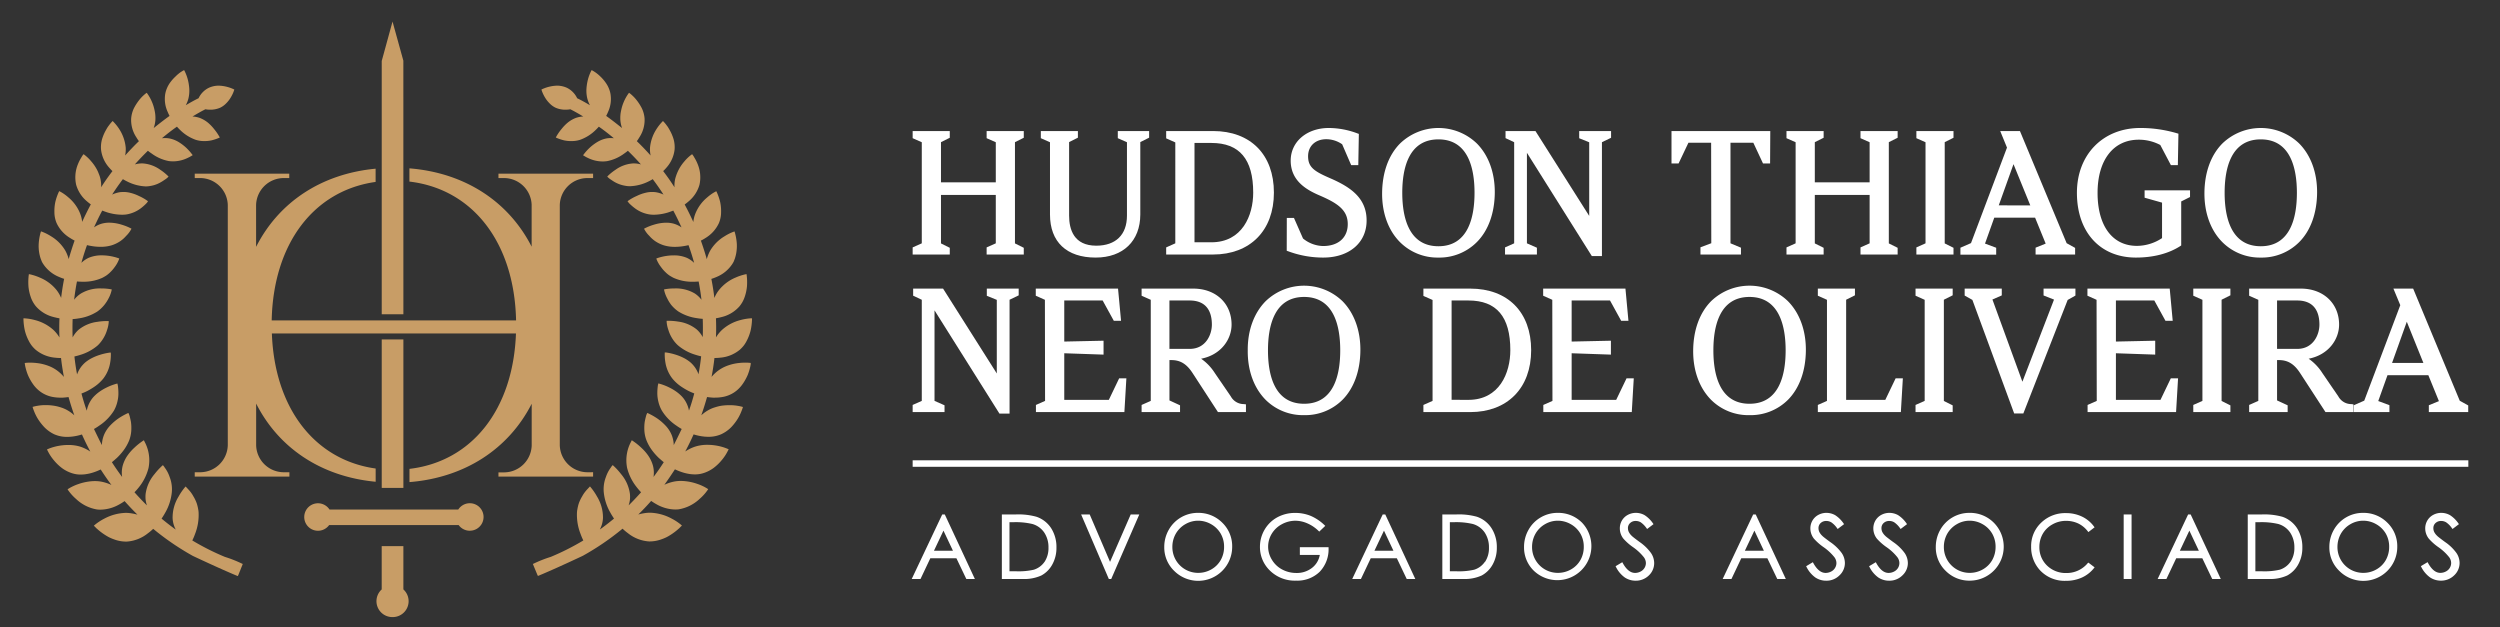 <svg id="Camada_1" data-name="Camada 1" xmlns="http://www.w3.org/2000/svg" viewBox="0 0 944.2 236.96"><rect x="0" y="0" width="944.2" height="236.96" fill="#333333" stroke="none"/><defs><style>.cls-1{fill:#fff;}.cls-2{fill:#c89d66;}</style></defs><path class="cls-1" d="M355.86,194.3l-11.52,24.37h3.32l3.7-7.82h9.86l3.74,7.82h3.23L356.83,194.3ZM352.74,208l3.59-7.59,3.58,7.59Z"/><path class="cls-1" d="M391.45,195.17a25.35,25.35,0,0,0-7.84-.87h-5.23v24.37h7.86a15.47,15.47,0,0,0,7.05-1.32,10.25,10.25,0,0,0,4.13-4.13,12.86,12.86,0,0,0,1.58-6.44,13.18,13.18,0,0,0-2-7.29A10.71,10.71,0,0,0,391.45,195.17Zm3.06,17a7.71,7.71,0,0,1-4.06,3,26,26,0,0,1-6.74.59h-2.45V197.23h1.38a27.45,27.45,0,0,1,7.26.67,8.13,8.13,0,0,1,4.48,3.22,9.94,9.94,0,0,1,1.61,5.71A9.42,9.42,0,0,1,394.51,212.2Z"/><polygon class="cls-1" points="419.24 212.21 411.56 194.3 408.32 194.3 418.78 218.67 419.69 218.67 430.29 194.3 427.05 194.3 419.24 212.21"/><path class="cls-1" d="M452.42,193.7a12.56,12.56,0,0,0-11,6.39,13,13,0,0,0-1.7,6.5,12.26,12.26,0,0,0,3.73,9,12.83,12.83,0,0,0,21.92-9.08,12.33,12.33,0,0,0-3.73-9.09A12.66,12.66,0,0,0,452.42,193.7Zm8.64,17.79a9.36,9.36,0,0,1-3.56,3.56,9.87,9.87,0,0,1-5,1.31,9.71,9.71,0,0,1-9.72-9.78,10,10,0,0,1,1.29-5,9.71,9.71,0,0,1,3.58-3.59,9.57,9.57,0,0,1,4.85-1.33,9.83,9.83,0,0,1,4.93,1.33,9.66,9.66,0,0,1,3.6,3.55,9.78,9.78,0,0,1,1.28,5A10,10,0,0,1,461.06,211.49Z"/><path class="cls-1" d="M490.93,209.58h7.53a7.86,7.86,0,0,1-2.84,4.82,9.24,9.24,0,0,1-6,2,11.21,11.21,0,0,1-5.41-1.34,9.86,9.86,0,0,1-3.86-3.69,9.35,9.35,0,0,1-.05-9.76,9.82,9.82,0,0,1,3.81-3.61,10.79,10.79,0,0,1,5.17-1.33,11.54,11.54,0,0,1,4.5,1,14,14,0,0,1,4.26,2.9l.21.21,2.28-2.17-.23-.22a17.41,17.41,0,0,0-5.29-3.56,15.37,15.37,0,0,0-5.81-1.11,13.91,13.91,0,0,0-6.83,1.68,12.41,12.41,0,0,0-4.77,4.66,12.68,12.68,0,0,0-1.74,6.44,12.27,12.27,0,0,0,3,8.19,13.37,13.37,0,0,0,10.67,4.6,12.06,12.06,0,0,0,8.88-3.33,12.25,12.25,0,0,0,3.36-9v-.3H490.93Z"/><path class="cls-1" d="M522.22,194.3l-11.51,24.37H514l3.7-7.82h9.86l3.73,7.82h3.24L523.19,194.3ZM519.1,208l3.6-7.59,3.57,7.59Z"/><path class="cls-1" d="M557.82,195.17a25.4,25.4,0,0,0-7.84-.87h-5.24v24.37h7.87a15.53,15.53,0,0,0,7-1.32,10.38,10.38,0,0,0,4.13-4.13,12.86,12.86,0,0,0,1.58-6.44,13.1,13.1,0,0,0-2-7.29A10.72,10.72,0,0,0,557.82,195.17Zm3,17a7.67,7.67,0,0,1-4.06,3,25.94,25.94,0,0,1-6.74.59h-2.44V197.23H549a27.5,27.5,0,0,1,7.26.67,8.16,8.16,0,0,1,4.48,3.22,10,10,0,0,1,1.61,5.71A9.35,9.35,0,0,1,560.87,212.2Z"/><path class="cls-1" d="M588.27,193.7a12.49,12.49,0,0,0-6.35,1.7,12.32,12.32,0,0,0-4.62,4.69,13,13,0,0,0-1.7,6.5,12.22,12.22,0,0,0,3.73,9,12.86,12.86,0,0,0,18.19-18.17A12.66,12.66,0,0,0,588.27,193.7Zm8.64,17.79a9.36,9.36,0,0,1-3.56,3.56,9.93,9.93,0,0,1-5,1.31,9.71,9.71,0,0,1-9.72-9.78,10.06,10.06,0,0,1,1.29-5,9.68,9.68,0,0,1,3.57-3.59,9.58,9.58,0,0,1,4.86-1.33,9.86,9.86,0,0,1,4.93,1.33,9.66,9.66,0,0,1,3.6,3.55,9.78,9.78,0,0,1,1.28,5A10,10,0,0,1,596.91,211.49Z"/><path class="cls-1" d="M619.25,204.7c-2.13-1.57-2.83-2.15-3-2.35a5.23,5.23,0,0,1-1.11-1.49,3.37,3.37,0,0,1-.3-1.38,2.52,2.52,0,0,1,.82-1.93,2.93,2.93,0,0,1,2.14-.79,3.64,3.64,0,0,1,1.91.53,8.87,8.87,0,0,1,2.19,2.26l.19.24,2.41-1.83-.17-.24a11.15,11.15,0,0,0-3.19-3.15,6.63,6.63,0,0,0-3.29-.87,6.4,6.4,0,0,0-3.08.77,5.66,5.66,0,0,0-2.21,2.13,5.81,5.81,0,0,0-.78,3,6.21,6.21,0,0,0,1.32,3.81,20.25,20.25,0,0,0,3.76,3.31,19.1,19.1,0,0,1,4,3.75,3.76,3.76,0,0,1,.76,2.17,3.54,3.54,0,0,1-.51,1.83,3.66,3.66,0,0,1-1.48,1.38,4.42,4.42,0,0,1-2.1.53c-1.74,0-3.31-1.27-4.67-3.77l-.15-.28-2.54,1.52.14.26a10.73,10.73,0,0,0,3.35,4,7.35,7.35,0,0,0,4.09,1.21,7,7,0,0,0,5-2,6.38,6.38,0,0,0,2-4.71,6.84,6.84,0,0,0-1.19-3.73A17.53,17.53,0,0,0,619.25,204.7Z"/><path class="cls-1" d="M662.14,194.3l-11.52,24.37h3.32l3.7-7.82h9.86l3.74,7.82h3.23L663.1,194.3ZM659,208l3.6-7.59,3.58,7.59Z"/><path class="cls-1" d="M691.22,204.7c-2.14-1.57-2.83-2.15-3-2.35a5.16,5.16,0,0,1-1.12-1.49,3.32,3.32,0,0,1-.29-1.38,2.55,2.55,0,0,1,.81-1.93,3,3,0,0,1,2.15-.79,3.63,3.63,0,0,1,1.9.53,8.71,8.71,0,0,1,2.2,2.26l.18.24,2.42-1.83-.17-.24a11.27,11.27,0,0,0-3.19-3.15,6.7,6.7,0,0,0-3.3-.87,6.36,6.36,0,0,0-3.07.77,5.67,5.67,0,0,0-2.21,2.13,5.82,5.82,0,0,0-.79,3,6.27,6.27,0,0,0,1.32,3.81,20.38,20.38,0,0,0,3.77,3.31,19.36,19.36,0,0,1,4,3.75,3.75,3.75,0,0,1,.75,2.17,3.51,3.51,0,0,1-.51,1.83,3.57,3.57,0,0,1-1.47,1.38,4.46,4.46,0,0,1-2.11.53c-1.73,0-3.3-1.27-4.66-3.77l-.15-.28-2.54,1.52.14.26a10.73,10.73,0,0,0,3.35,4,7.32,7.32,0,0,0,4.09,1.21,6.92,6.92,0,0,0,5-2,6.36,6.36,0,0,0,2.06-4.71,6.83,6.83,0,0,0-1.2-3.74A17.63,17.63,0,0,0,691.22,204.7Z"/><path class="cls-1" d="M715,204.7c-2.13-1.57-2.83-2.14-3-2.35a5.21,5.21,0,0,1-1.12-1.49,3.32,3.32,0,0,1-.29-1.38,2.55,2.55,0,0,1,.81-1.93,3,3,0,0,1,2.15-.79,3.54,3.54,0,0,1,1.9.53,9.05,9.05,0,0,1,2.2,2.26l.18.24,2.42-1.83-.17-.24a11.27,11.27,0,0,0-3.19-3.15,6.7,6.7,0,0,0-3.3-.87,6.36,6.36,0,0,0-3.07.77,5.67,5.67,0,0,0-2.21,2.13,5.85,5.85,0,0,0-.79,3,6.27,6.27,0,0,0,1.32,3.81,20.41,20.41,0,0,0,3.77,3.31,19.1,19.1,0,0,1,4,3.75,3.75,3.75,0,0,1,.75,2.17,3.6,3.6,0,0,1-.5,1.83,3.66,3.66,0,0,1-1.48,1.38,4.46,4.46,0,0,1-2.11.53c-1.73,0-3.3-1.27-4.66-3.77l-.15-.28-2.54,1.52.14.26a10.73,10.73,0,0,0,3.35,4,7.3,7.3,0,0,0,4.09,1.21,6.92,6.92,0,0,0,5-2,6.36,6.36,0,0,0,2.06-4.71,6.8,6.8,0,0,0-1.2-3.73A17.45,17.45,0,0,0,715,204.7Z"/><path class="cls-1" d="M743.8,193.7a12.56,12.56,0,0,0-11,6.39,13.1,13.1,0,0,0-1.69,6.5,12.25,12.25,0,0,0,3.72,9,12.53,12.53,0,0,0,9.14,3.71,12.83,12.83,0,0,0,9.06-21.88A12.66,12.66,0,0,0,743.8,193.7Zm8.64,17.79a9.36,9.36,0,0,1-3.56,3.56,9.9,9.9,0,0,1-5,1.31,9.71,9.71,0,0,1-9.72-9.78,10.1,10.1,0,0,1,1.28-5,9.74,9.74,0,0,1,3.59-3.59,9.52,9.52,0,0,1,4.85-1.33,9.83,9.83,0,0,1,4.93,1.33,9.66,9.66,0,0,1,3.6,3.55,9.84,9.84,0,0,1,1.28,5A10.05,10.05,0,0,1,752.44,211.49Z"/><path class="cls-1" d="M788.56,212.61a10.32,10.32,0,0,1-8.13,3.81,10.1,10.1,0,0,1-7.31-2.82,9.5,9.5,0,0,1-2.89-7,10,10,0,0,1,1.29-5,9.51,9.51,0,0,1,3.65-3.55,10.21,10.21,0,0,1,5.12-1.33,10.65,10.65,0,0,1,4.64,1,10.09,10.09,0,0,1,3.62,3l.18.24,2.35-1.8-.17-.23a12,12,0,0,0-4.51-3.79,13.87,13.87,0,0,0-6.14-1.35,13,13,0,0,0-9.38,3.65,12.11,12.11,0,0,0-3.76,9,12.85,12.85,0,0,0,3.1,8.66,12.68,12.68,0,0,0,10.07,4.26,14.3,14.3,0,0,0,6.07-1.26,12.37,12.37,0,0,0,4.54-3.59l.19-.24-2.35-1.78Z"/><rect class="cls-1" x="802.07" y="194.3" width="2.98" height="24.37"/><path class="cls-1" d="M826.41,194.3,814.9,218.67h3.31l3.7-7.82h9.86l3.74,7.82h3.23L827.37,194.3ZM823.29,208l3.59-7.59,3.58,7.59Z"/><path class="cls-1" d="M862,195.17a25.35,25.35,0,0,0-7.84-.87h-5.23v24.37h7.86a15.53,15.53,0,0,0,7.05-1.32,10.38,10.38,0,0,0,4.13-4.13,12.83,12.83,0,0,0,1.58-6.44,13.18,13.18,0,0,0-2-7.29A10.71,10.71,0,0,0,862,195.17Zm3.06,17a7.69,7.69,0,0,1-4.06,3,25.94,25.94,0,0,1-6.74.59h-2.45V197.23h1.38a27.5,27.5,0,0,1,7.26.67,8.13,8.13,0,0,1,4.48,3.22,9.94,9.94,0,0,1,1.61,5.71A9.44,9.44,0,0,1,865.06,212.2Z"/><path class="cls-1" d="M892.45,193.7a12.56,12.56,0,0,0-11,6.39,13,13,0,0,0-1.7,6.5,12.26,12.26,0,0,0,3.73,9,12.82,12.82,0,0,0,21.92-9.08,12.33,12.33,0,0,0-3.73-9.09A12.64,12.64,0,0,0,892.45,193.7Zm8.64,17.79a9.29,9.29,0,0,1-3.56,3.56,9.87,9.87,0,0,1-5,1.31,9.71,9.71,0,0,1-9.72-9.78,10.11,10.11,0,0,1,1.29-5,9.71,9.71,0,0,1,3.58-3.59,9.57,9.57,0,0,1,4.85-1.33,9.83,9.83,0,0,1,4.93,1.33,9.69,9.69,0,0,1,3.61,3.55,9.83,9.83,0,0,1,1.27,5A10.05,10.05,0,0,1,901.09,211.49Z"/><path class="cls-1" d="M927.74,208.84a17.27,17.27,0,0,0-4.3-4.14c-2.13-1.57-2.83-2.14-3-2.35a5.21,5.21,0,0,1-1.12-1.49,3.32,3.32,0,0,1-.29-1.38,2.55,2.55,0,0,1,.81-1.93,3,3,0,0,1,2.15-.79,3.63,3.63,0,0,1,1.9.53,8.71,8.71,0,0,1,2.2,2.26l.18.24,2.42-1.83-.17-.24a11.27,11.27,0,0,0-3.19-3.15,6.7,6.7,0,0,0-3.3-.87,6.36,6.36,0,0,0-3.07.77,5.67,5.67,0,0,0-2.21,2.13,5.85,5.85,0,0,0-.79,3,6.22,6.22,0,0,0,1.33,3.81A19.88,19.88,0,0,0,921,206.7a19.1,19.1,0,0,1,4,3.75,3.73,3.73,0,0,1,.75,2.17,3.6,3.6,0,0,1-.5,1.83,3.66,3.66,0,0,1-1.48,1.38,4.46,4.46,0,0,1-2.11.53c-1.73,0-3.3-1.27-4.66-3.77l-.15-.28-2.54,1.52.14.26a10.73,10.73,0,0,0,3.35,4,7.32,7.32,0,0,0,4.09,1.21,7,7,0,0,0,5-2,6.38,6.38,0,0,0,2.05-4.71A6.77,6.77,0,0,0,927.74,208.84Z"/><polygon class="cls-1" points="372.63 96.13 372.63 93.44 376.09 91.9 376.09 73.62 355.39 73.62 355.39 91.93 358.71 93.59 358.71 96.13 344.69 96.13 344.69 93.44 348.14 91.9 348.14 53.72 344.69 52.19 344.69 49.49 358.71 49.49 358.71 52.03 355.39 53.69 355.39 68.87 376.09 68.87 376.09 53.72 372.63 52.19 372.63 49.49 386.66 49.49 386.66 52.03 383.33 53.69 383.33 91.93 386.66 93.59 386.66 96.13 372.63 96.13"/><path class="cls-1" d="M345.62,94.05l3.46-1.54V53.12l-3.46-1.54V50.43h12.16v1l-3.33,1.67V69.81H377V53.12l-3.46-1.54V50.43h12.15v1l-3.32,1.67V92.51l3.32,1.66v1H373.57V94.05L377,92.51V72.68H354.45V92.51l3.33,1.66v1H345.62Z"/><path class="cls-1" d="M345.62,94.05l3.46-1.54V53.12l-3.46-1.54V50.43h12.16v1l-3.33,1.67V69.81H377V53.12l-3.46-1.54V50.43h12.15v1l-3.32,1.67V92.51l3.32,1.66v1H373.57V94.05L377,92.51V72.68H354.45V92.51l3.33,1.66v1H345.62Z"/><path class="cls-1" d="M413.8,97.28c-11,0-17.24-5.93-17.24-16.28V53.72l-3.46-1.53v-2.7h14V52l-3.32,1.66V81.44c0,5.18,1.77,11.35,10.25,11.35,7.37,0,11.6-4.14,11.6-11.35V53.72l-3.46-1.53v-2.7H434V52l-3.33,1.66V81C430.66,91,424.2,97.28,413.8,97.28Z"/><path class="cls-1" d="M397.5,81V53.12L394,51.58V50.43h12.15v1l-3.32,1.67V81.44c0,7.49,3.64,12.28,11.19,12.28,8.06,0,12.53-4.66,12.53-12.28V53.12l-3.45-1.54V50.43h9.91v1l-3.32,1.67V81c0,9.85-6.4,15.35-15.93,15.35C403.83,96.35,397.5,91.17,397.5,81Z"/><path class="cls-1" d="M397.5,81V53.12L394,51.58V50.43h12.15v1l-3.32,1.67V81.44c0,7.49,3.64,12.28,11.19,12.28,8.06,0,12.53-4.66,12.53-12.28V53.12l-3.45-1.54V50.43h9.91v1l-3.32,1.67V81c0,9.85-6.4,15.35-15.93,15.35C403.83,96.35,397.5,91.17,397.5,81Z"/><path class="cls-1" d="M440.44,96.13V93.44l3.45-1.54V53.79l-3.45-1.54V49.49h17.69c14.19,0,23,8.91,23,23.26s-9,23.38-23,23.38Zm17.05-4.62c11.67,0,15.82-10.11,15.82-18.76,0-12.63-5.18-18.76-15.82-18.76h-6.35V91.51Z"/><path class="cls-1" d="M441.37,94.05l3.46-1.54V53.18l-3.46-1.54V50.43h16.76c15.15,0,22.06,9.91,22.06,22.32,0,12.21-7.35,22.45-22.06,22.45H441.37Zm16.12-1.6c11.51,0,16.75-9.6,16.75-19.7,0-11.07-4-19.7-16.75-19.7H450.2v39.4Z"/><path class="cls-1" d="M441.37,94.05l3.46-1.54V53.18l-3.46-1.54V50.43h16.76c15.15,0,22.06,9.91,22.06,22.32,0,12.21-7.35,22.45-22.06,22.45H441.37Zm16.12-1.6c11.51,0,16.75-9.6,16.75-19.7,0-11.07-4-19.7-16.75-19.7H450.2v39.4Z"/><path class="cls-1" d="M499.77,97.28a37.67,37.67,0,0,1-13.16-2.35l-.64-.22L486,82.3h2.7l3.42,7.77a12.37,12.37,0,0,0,7.61,2.85c5.73,0,9.29-3.17,9.29-8.28,0-5.26-3.75-7.87-10.68-10.84-5.06-2.16-10.87-5.6-10.87-13.14,0-7.14,6.07-12.32,14.43-12.32a31,31,0,0,1,10.67,2l.64.23L513,62.36h-2.69l-3.4-7.87a10.59,10.59,0,0,0-6-1.91c-4.11,0-6.87,2.58-6.87,6.42,0,4.33,2.48,5.8,9,8.6,6.81,3.06,13.1,7.07,13.1,15.64C516.18,91.64,509.58,97.28,499.77,97.28Z"/><path class="cls-1" d="M486.91,94.05,487,83.24h1.15l3.26,7.42a13.35,13.35,0,0,0,8.38,3.19c5.88,0,10.23-3.26,10.23-9.21,0-6.2-5-9-11.26-11.7-5.69-2.43-10.29-5.76-10.29-12.28,0-6.84,5.88-11.38,13.49-11.38A29.88,29.88,0,0,1,512.3,51.2l-.19,10.23H511l-3.26-7.55a11.59,11.59,0,0,0-6.78-2.24c-4.54,0-7.8,2.94-7.8,7.36,0,4.92,2.87,6.58,9.59,9.46,8.25,3.71,12.53,7.68,12.53,14.78,0,7.54-5.75,13.11-15.47,13.11A36.78,36.78,0,0,1,486.91,94.05Z"/><path class="cls-1" d="M486.91,94.05,487,83.24h1.15l3.26,7.42a13.35,13.35,0,0,0,8.38,3.19c5.88,0,10.23-3.26,10.23-9.21,0-6.2-5-9-11.26-11.7-5.69-2.43-10.29-5.76-10.29-12.28,0-6.84,5.88-11.38,13.49-11.38A29.88,29.88,0,0,1,512.3,51.2l-.19,10.23H511l-3.26-7.55a11.59,11.59,0,0,0-6.78-2.24c-4.54,0-7.8,2.94-7.8,7.36,0,4.92,2.87,6.58,9.59,9.46,8.25,3.71,12.53,7.68,12.53,14.78,0,7.54-5.75,13.11-15.47,13.11A36.78,36.78,0,0,1,486.91,94.05Z"/><path class="cls-1" d="M543.26,97.28a20,20,0,0,1-14.52-5.84C524.31,87,521.91,80.35,522,72.8s2.34-14.13,6.78-18.61a20.9,20.9,0,0,1,29,0c4.44,4.48,6.84,11.1,6.77,18.63S562.2,87,557.77,91.44A19.92,19.92,0,0,1,543.26,97.28Zm0-44.64c-11.28,0-13.65,11-13.65,20.17S532,93,543.26,93,556.9,82,556.9,72.81,554.54,52.64,543.26,52.64Z"/><path class="cls-1" d="M522.92,72.81c-.13-13.43,7.87-23.53,20.34-23.53s20.46,10.1,20.34,23.53c.12,13.5-7.87,23.54-20.34,23.54S522.79,86.31,522.92,72.81Zm34.92,0c0-11.7-3.84-21.1-14.58-21.1s-14.58,9.4-14.58,21.1,3.83,21.11,14.58,21.11S557.84,84.58,557.84,72.81Z"/><path class="cls-1" d="M522.92,72.81c-.13-13.43,7.87-23.53,20.34-23.53s20.46,10.1,20.34,23.53c.12,13.5-7.87,23.54-20.34,23.54S522.79,86.31,522.92,72.81Zm34.92,0c0-11.7-3.84-21.1-14.58-21.1s-14.58,9.4-14.58,21.1,3.83,21.11,14.58,21.11S557.84,84.58,557.84,72.81Z"/><polygon class="cls-1" points="601.2 96.71 576.69 57.71 576.69 91.9 580.46 93.56 580.46 96.13 568.42 96.13 568.42 93.44 571.87 91.9 571.87 53.71 568.61 52.17 568.61 49.49 579.91 49.49 600.21 81.54 600.21 53.74 596.43 52.21 596.43 49.49 608.47 49.49 608.47 52.04 605.02 53.7 605.02 96.71 601.2 96.71"/><path class="cls-1" d="M575.75,54.46V92.51l3.78,1.66v1H569.36V94.05l3.45-1.54V53.12l-3.26-1.54V50.43h9.85l21.74,34.34V53.12l-3.77-1.54V50.43h10.17v1l-3.46,1.67V95.77h-2.36Z"/><path class="cls-1" d="M575.75,54.46V92.51l3.78,1.66v1H569.36V94.05l3.45-1.54V53.12l-3.26-1.54V50.43h9.85l21.74,34.34V53.12l-3.77-1.54V50.43h10.17v1l-3.46,1.67V95.77h-2.36Z"/><polygon class="cls-1" points="642.23 96.13 642.23 93.4 646.32 91.86 646.26 53.92 637.68 53.92 633.97 61.73 631.29 61.73 631.29 49.49 668.6 49.49 668.53 61.73 665.85 61.73 662.2 53.92 653.57 53.92 653.57 91.89 657.53 93.55 657.53 96.13 642.23 96.13"/><path class="cls-1" d="M643.17,94.05l4.09-1.54L647.19,53h-10.1l-3.71,7.8h-1.15V50.43h35.43l-.06,10.36h-1.15L662.8,53H652.63V92.51l4,1.66v1H643.17Z"/><path class="cls-1" d="M643.17,94.05l4.09-1.54L647.19,53h-10.1l-3.71,7.8h-1.15V50.43h35.43l-.06,10.36h-1.15L662.8,53H652.63V92.51l4,1.66v1H643.17Z"/><polygon class="cls-1" points="702.67 96.13 702.67 93.44 706.12 91.9 706.12 73.62 685.42 73.62 685.42 91.93 688.75 93.59 688.75 96.13 674.72 96.13 674.72 93.44 678.17 91.9 678.17 53.72 674.72 52.19 674.72 49.49 688.75 49.49 688.75 52.03 685.42 53.69 685.42 68.87 706.12 68.87 706.12 53.72 702.67 52.19 702.67 49.49 716.7 49.49 716.7 52.03 713.37 53.69 713.37 91.93 716.7 93.59 716.7 96.13 702.67 96.13"/><path class="cls-1" d="M675.66,94.05l3.45-1.54V53.12l-3.45-1.54V50.43h12.15v1l-3.32,1.67V69.81h22.57V53.12l-3.45-1.54V50.43h12.15v1l-3.33,1.67V92.51l3.33,1.66v1H703.61V94.05l3.45-1.54V72.68H684.49V92.51l3.32,1.66v1H675.66Z"/><path class="cls-1" d="M675.66,94.05l3.45-1.54V53.12l-3.45-1.54V50.43h12.15v1l-3.32,1.67V69.81h22.57V53.12l-3.45-1.54V50.43h12.15v1l-3.33,1.67V92.51l3.33,1.66v1H703.61V94.05l3.45-1.54V72.68H684.49V92.51l3.32,1.66v1H675.66Z"/><polygon class="cls-1" points="723.78 96.13 723.78 93.44 727.23 91.9 727.23 53.72 723.78 52.19 723.78 49.49 737.8 49.49 737.8 52.03 734.48 53.69 734.48 91.93 737.8 93.59 737.8 96.13 723.78 96.13"/><path class="cls-1" d="M724.72,94.05l3.45-1.54V53.12l-3.45-1.54V50.43h12.15v1l-3.33,1.67V92.51l3.33,1.66v1H724.72Z"/><path class="cls-1" d="M724.72,94.05l3.45-1.54V53.12l-3.45-1.54V50.43h12.15v1l-3.33,1.67V92.51l3.33,1.66v1H724.72Z"/><path class="cls-1" d="M768.8,96.13V93.54L772.61,92l-4-9.8H753.2L749.7,92l4.22,1.57v2.61H740.41V93.56l4-1.75L758,55.75l-2.56-6.26h7.45l17.64,42.36,3.2,1.77v2.51Zm-2-18.56L760.46,62l-5.57,15.56Z"/><path class="cls-1" d="M782.79,94.17v1h-13v-1l4.09-1.66-4.54-11.26H752.54l-4,11.26L753,94.17v1H741.34v-1l3.78-1.66L759,55.74l-2.17-5.31h5.44l17.52,42.08ZM768.14,78.5,760.4,59.38,753.56,78.5Z"/><path class="cls-1" d="M782.79,94.17v1h-13v-1l4.09-1.66-4.54-11.26H752.54l-4,11.26L753,94.17v1H741.34v-1l3.78-1.66L759,55.74l-2.17-5.31h5.44l17.52,42.08ZM768.14,78.5,760.4,59.38,753.56,78.5Z"/><path class="cls-1" d="M806.71,97.28c-13.54,0-22.3-9.6-22.3-24.47,0-14.41,9.83-24.47,23.9-24.47a48.74,48.74,0,0,1,13.75,1.95l.69.2-.22,11.87H819.9l-4-7.6a17.32,17.32,0,0,0-8.13-2c-9.6,0-15.56,7.7-15.56,20.1s5.56,20,14.86,20a17.3,17.3,0,0,0,9.49-2.93V76.53l-6.59-1.86V71.88h17.16v2.53l-3.33,1.67V92.7l-.42.28C819,95.79,813.24,97.28,806.71,97.28Z"/><path class="cls-1" d="M785.35,72.81c0-14.64,10-23.53,23-23.53A47.61,47.61,0,0,1,821.8,51.2l-.19,10.23h-1.15l-3.9-7.36a18.44,18.44,0,0,0-8.83-2.3c-10.74,0-16.5,9-16.5,21,0,11.45,4.74,20.91,15.8,20.91a17.9,17.9,0,0,0,10.42-3.39V75.82L810.87,74V72.81h15.28v1l-3.32,1.67V92.19c-4.35,2.81-10,4.16-16.12,4.16C793.22,96.35,785.35,86.82,785.35,72.81Z"/><path class="cls-1" d="M785.35,72.81c0-14.64,10-23.53,23-23.53A47.61,47.61,0,0,1,821.8,51.2l-.19,10.23h-1.15l-3.9-7.36a18.44,18.44,0,0,0-8.83-2.3c-10.74,0-16.5,9-16.5,21,0,11.45,4.74,20.91,15.8,20.91a17.9,17.9,0,0,0,10.42-3.39V75.82L810.87,74V72.81h15.28v1l-3.32,1.67V92.19c-4.35,2.81-10,4.16-16.12,4.16C793.22,96.35,785.35,86.82,785.35,72.81Z"/><path class="cls-1" d="M853.85,97.28a20,20,0,0,1-14.52-5.84C834.9,87,832.5,80.35,832.57,72.8s2.34-14.13,6.78-18.61a20.9,20.9,0,0,1,29,0c4.44,4.48,6.84,11.1,6.77,18.63S872.79,87,868.36,91.44A19.92,19.92,0,0,1,853.85,97.28Zm0-44.64c-11.28,0-13.65,11-13.65,20.17S842.57,93,853.85,93s13.64-11,13.64-20.17S865.13,52.64,853.85,52.64Z"/><path class="cls-1" d="M833.51,72.81c-.13-13.43,7.87-23.53,20.34-23.53s20.46,10.1,20.34,23.53c.12,13.5-7.87,23.54-20.34,23.54S833.38,86.31,833.51,72.81Zm34.92,0c0-11.7-3.84-21.1-14.58-21.1s-14.58,9.4-14.58,21.1,3.83,21.11,14.58,21.11S868.43,84.58,868.43,72.81Z"/><path class="cls-1" d="M833.51,72.81c-.13-13.43,7.87-23.53,20.34-23.53s20.46,10.1,20.34,23.53c.12,13.5-7.87,23.54-20.34,23.54S833.38,86.31,833.51,72.81Zm34.92,0c0-11.7-3.84-21.1-14.58-21.1s-14.58,9.4-14.58,21.1,3.83,21.11,14.58,21.11S868.43,84.58,868.43,72.81Z"/><polygon class="cls-1" points="377.47 156.21 352.95 117.22 352.95 151.4 356.73 153.07 356.73 155.64 344.69 155.64 344.69 152.94 348.14 151.41 348.14 113.22 344.88 111.68 344.88 109 356.18 109 376.47 141.05 376.47 113.25 372.7 111.72 372.7 109 384.74 109 384.74 111.55 381.29 113.21 381.29 156.21 377.47 156.21"/><path class="cls-1" d="M352,114V152l3.77,1.66v1H345.62v-1.15l3.46-1.53v-39.4l-3.26-1.53v-1.15h9.85l21.74,34.34V112.62l-3.78-1.53v-1.15H383.8v1l-3.45,1.66v42.66H378Z"/><path class="cls-1" d="M352,114V152l3.77,1.66v1H345.62v-1.15l3.46-1.53v-39.4l-3.26-1.53v-1.15h9.85l21.74,34.34V112.62l-3.78-1.53v-1.15H383.8v1l-3.45,1.66v42.66H378Z"/><polygon class="cls-1" points="391.25 155.64 391.25 152.94 394.7 151.41 394.64 113.23 391.19 111.69 391.19 109 422.26 109 423.4 121.17 420.67 121.17 416.45 113.49 401.95 113.49 401.95 129 416.79 128.68 416.79 133.93 401.95 133.42 401.95 151.02 418.78 151.02 422.68 142.89 425.41 142.89 424.66 155.64 391.25 155.64"/><path class="cls-1" d="M392.19,153.55l3.45-1.53-.06-39.4-3.46-1.53v-1.15h29.29l1,10.29h-1.15L417,112.56H401V130l14.84-.32V133L401,132.45V152h18.36l3.9-8.12h1.15l-.64,10.87H392.19Z"/><path class="cls-1" d="M392.19,153.55l3.45-1.53-.06-39.4-3.46-1.53v-1.15h29.29l1,10.29h-1.15L417,112.56H401V130l14.84-.32V133L401,132.45V152h18.36l3.9-8.12h1.15l-.64,10.87H392.19Z"/><path class="cls-1" d="M460,155.64l-9.68-14.88c-2.2-3.33-4.57-4.76-7.91-4.76h-.73v15.23l4,1.85v2.56H431.16v-2.7l3.46-1.53V113.23l-3.46-1.54V109h19.55c8.5,0,14.43,5.59,14.43,13.6,0,5.57-4,11.43-11.5,12.88a19,19,0,0,1,5.2,5.45l6,8.76a5.58,5.58,0,0,0,4.89,2.93l.84.09v2.93ZM449.3,131.77c6.17,0,8.4-5.49,8.4-9.17,0-4.15-1.46-9.11-8.4-9.11h-7.63v18.28Z"/><path class="cls-1" d="M432.1,153.55l3.45-1.53v-39.4l-3.45-1.53v-1.15h18.61c7.93,0,13.49,5.24,13.49,12.66,0,6.27-5.3,12.28-14.19,12.28,3.51,1,5.82,3.32,8.05,6.58l6,8.77a6.49,6.49,0,0,0,5.56,3.32v1.15h-9.15l-9.4-14.45c-2.23-3.39-4.86-5.18-8.69-5.18h-1.67v16.75l4,1.86v1H432.1Zm17.2-20.85c6.46,0,9.34-5.5,9.34-10.1,0-6-2.88-10-9.34-10h-8.57V132.7Z"/><path class="cls-1" d="M432.1,153.55l3.45-1.53v-39.4l-3.45-1.53v-1.15h18.61c7.93,0,13.49,5.24,13.49,12.66,0,6.27-5.3,12.28-14.19,12.28,3.51,1,5.82,3.32,8.05,6.58l6,8.77a6.49,6.49,0,0,0,5.56,3.32v1.15h-9.15l-9.4-14.45c-2.23-3.39-4.86-5.18-8.69-5.18h-1.67v16.75l4,1.86v1H432.1Zm17.2-20.85c6.46,0,9.34-5.5,9.34-10.1,0-6-2.88-10-9.34-10h-8.57V132.7Z"/><path class="cls-1" d="M492.54,156.79A20,20,0,0,1,478,151c-4.43-4.48-6.83-11.09-6.75-18.64-.08-7.51,2.33-14.13,6.77-18.62a20.92,20.92,0,0,1,29,0c4.44,4.49,6.84,11.1,6.77,18.64s-2.33,14.14-6.76,18.62A19.92,19.92,0,0,1,492.54,156.79Zm0-44.64c-11.28,0-13.65,11-13.65,20.17s2.37,20.17,13.65,20.17,13.64-11,13.64-20.17S503.82,112.15,492.54,112.15Z"/><path class="cls-1" d="M472.2,132.32c-.13-13.43,7.87-23.54,20.34-23.54s20.46,10.11,20.34,23.54c.12,13.49-7.87,23.53-20.34,23.53S472.07,145.81,472.2,132.32Zm34.92,0c0-11.71-3.84-21.11-14.58-21.11S478,120.61,478,132.32s3.83,21.1,14.58,21.1S507.12,144.09,507.12,132.32Z"/><path class="cls-1" d="M472.2,132.32c-.13-13.43,7.87-23.54,20.34-23.54s20.46,10.11,20.34,23.54c.12,13.49-7.87,23.53-20.34,23.53S472.07,145.81,472.2,132.32Zm34.92,0c0-11.71-3.84-21.11-14.58-21.11S478,120.61,478,132.32s3.83,21.1,14.58,21.1S507.12,144.09,507.12,132.32Z"/><path class="cls-1" d="M537.59,155.64v-2.7l3.46-1.53V113.29l-3.46-1.53V109h17.7c14.18,0,23,8.91,23,23.25s-9,23.39-23,23.39Zm17-4.62c11.68,0,15.83-10.11,15.83-18.77,0-12.62-5.18-18.76-15.83-18.76h-6.35V151Z"/><path class="cls-1" d="M538.53,153.55,542,152V112.69l-3.45-1.54v-1.21h16.76c15.15,0,22.06,9.91,22.06,22.31,0,12.22-7.36,22.45-22.06,22.45H538.53Zm16.11-1.6c11.52,0,16.76-9.59,16.76-19.7,0-11.06-4-19.69-16.76-19.69h-7.28V152Z"/><path class="cls-1" d="M538.53,153.55,542,152V112.69l-3.45-1.54v-1.21h16.76c15.15,0,22.06,9.91,22.06,22.31,0,12.22-7.36,22.45-22.06,22.45H538.53Zm16.11-1.6c11.52,0,16.76-9.59,16.76-19.7,0-11.06-4-19.69-16.76-19.69h-7.28V152Z"/><polygon class="cls-1" points="582.88 155.64 582.88 152.94 586.33 151.41 586.27 113.23 582.82 111.69 582.82 109 613.9 109 615.03 121.17 612.29 121.17 608.07 113.49 593.58 113.49 593.58 129 608.41 128.68 608.41 133.93 593.58 133.42 593.58 151.02 610.4 151.02 614.31 142.89 617.04 142.89 616.29 155.64 582.88 155.64"/><path class="cls-1" d="M583.81,153.55l3.46-1.53-.07-39.4-3.45-1.53v-1.15H613l1,10.29h-1.15l-4.22-7.67h-16V130l14.84-.32V133l-14.84-.51V152H611l3.91-8.12h1.15l-.64,10.87h-31.6Z"/><path class="cls-1" d="M583.81,153.55l3.46-1.53-.07-39.4-3.45-1.53v-1.15H613l1,10.29h-1.15l-4.22-7.67h-16V130l14.84-.32V133l-14.84-.51V152H611l3.91-8.12h1.15l-.64,10.87h-31.6Z"/><path class="cls-1" d="M660.75,156.79A19.93,19.93,0,0,1,646.24,151c-4.43-4.48-6.83-11.09-6.76-18.64s2.34-14.13,6.78-18.62a20.91,20.91,0,0,1,29,0c4.44,4.49,6.85,11.1,6.78,18.64s-2.33,14.14-6.76,18.62A19.94,19.94,0,0,1,660.75,156.79Zm0-44.64c-11.27,0-13.64,11-13.64,20.17s2.37,20.17,13.64,20.17,13.65-11,13.65-20.17S672,112.15,660.75,112.15Z"/><path class="cls-1" d="M640.42,132.32c-.13-13.43,7.87-23.54,20.33-23.54s20.47,10.11,20.34,23.54c.13,13.49-7.86,23.53-20.34,23.53S640.29,145.81,640.42,132.32Zm34.92,0c0-11.71-3.84-21.11-14.59-21.11s-14.58,9.4-14.58,21.11,3.84,21.1,14.58,21.1S675.34,144.09,675.34,132.32Z"/><path class="cls-1" d="M640.42,132.32c-.13-13.43,7.87-23.54,20.33-23.54s20.47,10.11,20.34,23.54c.13,13.49-7.86,23.53-20.34,23.53S640.29,145.81,640.42,132.32Zm34.92,0c0-11.71-3.84-21.11-14.59-21.11s-14.58,9.4-14.58,21.11,3.84,21.1,14.58,21.1S675.34,144.09,675.34,132.32Z"/><polygon class="cls-1" points="686.56 155.64 686.56 152.94 690.01 151.41 690.01 113.23 686.56 111.69 686.56 109 700.58 109 700.58 111.53 697.25 113.2 697.25 151.02 712.04 151.02 715.94 142.89 718.67 142.89 717.92 155.64 686.56 155.64"/><path class="cls-1" d="M687.49,153.55,691,152v-39.4l-3.46-1.53v-1.15h12.15v1l-3.32,1.66V152h16.31l3.9-8.12h1.15L717,154.7H687.49Z"/><path class="cls-1" d="M687.49,153.55,691,152v-39.4l-3.46-1.53v-1.15h12.15v1l-3.32,1.66V152h16.31l3.9-8.12h1.15L717,154.7H687.49Z"/><polygon class="cls-1" points="723.46 155.64 723.46 152.94 726.91 151.41 726.91 113.23 723.46 111.69 723.46 109 737.49 109 737.49 111.53 734.16 113.2 734.16 151.44 737.49 153.1 737.49 155.64 723.46 155.64"/><path class="cls-1" d="M724.4,153.55l3.45-1.53v-39.4l-3.45-1.53v-1.15h12.15v1l-3.33,1.66V152l3.33,1.66v1H724.4Z"/><path class="cls-1" d="M724.4,153.55l3.45-1.53v-39.4l-3.45-1.53v-1.15h12.15v1l-3.33,1.66V152l3.33,1.66v1H724.4Z"/><polygon class="cls-1" points="760.71 156.15 744.93 113.27 742.01 111.63 742.01 109 756.03 109 756.03 111.57 752.5 113.12 763.82 144.17 775.76 113.15 771.81 111.59 771.81 109 783.85 109 783.85 111.63 780.92 113.28 764.18 156.15 760.71 156.15"/><path class="cls-1" d="M745.69,112.62l-2.75-1.53v-1.15H755.1v1l-3.78,1.66,12.47,34.22L777,112.62,772.75,111v-1h10.17v1.15l-2.75,1.53-16.63,42.59h-2.18Z"/><path class="cls-1" d="M745.69,112.62l-2.75-1.53v-1.15H755.1v1l-3.78,1.66,12.47,34.22L777,112.62,772.75,111v-1h10.17v1.15l-2.75,1.53-16.63,42.59h-2.18Z"/><polygon class="cls-1" points="788.44 155.64 788.44 152.94 791.9 151.41 791.83 113.23 788.38 111.69 788.38 109 819.46 109 820.59 121.17 817.86 121.17 813.64 113.49 799.14 113.49 799.14 129 813.98 128.68 813.98 133.93 799.14 133.42 799.14 151.02 815.97 151.02 819.87 142.89 822.61 142.89 821.86 155.64 788.44 155.64"/><path class="cls-1" d="M789.38,153.55l3.45-1.53-.06-39.4-3.45-1.53v-1.15h29.29l1,10.29h-1.16l-4.22-7.67h-16V130l14.83-.32V133l-14.83-.51V152h18.35l3.9-8.12h1.15L821,154.7H789.38Z"/><path class="cls-1" d="M789.38,153.55l3.45-1.53-.06-39.4-3.45-1.53v-1.15h29.29l1,10.29h-1.16l-4.22-7.67h-16V130l14.83-.32V133l-14.83-.51V152h18.35l3.9-8.12h1.15L821,154.7H789.38Z"/><polygon class="cls-1" points="828.36 155.64 828.36 152.94 831.81 151.41 831.81 113.23 828.36 111.69 828.36 109 842.38 109 842.38 111.53 839.05 113.2 839.05 151.44 842.38 153.1 842.38 155.64 828.36 155.64"/><path class="cls-1" d="M829.29,153.55l3.46-1.53v-39.4l-3.46-1.53v-1.15h12.15v1l-3.32,1.66V152l3.32,1.66v1H829.29Z"/><path class="cls-1" d="M829.29,153.55l3.46-1.53v-39.4l-3.46-1.53v-1.15h12.15v1l-3.32,1.66V152l3.32,1.66v1H829.29Z"/><path class="cls-1" d="M878.29,155.64l-9.68-14.88c-2.2-3.33-4.57-4.76-7.92-4.76H860v15.23l4,1.85v2.56H849.46v-2.7l3.46-1.53V113.23l-3.46-1.54V109H869c8.49,0,14.43,5.59,14.43,13.6,0,5.57-4,11.43-11.5,12.88a19,19,0,0,1,5.2,5.45l6,8.76a5.57,5.57,0,0,0,4.89,2.93l.83.09v2.93ZM867.6,131.77c6.16,0,8.4-5.49,8.4-9.17,0-4.15-1.46-9.11-8.4-9.11H860v18.28Z"/><path class="cls-1" d="M850.4,153.55l3.45-1.53v-39.4l-3.45-1.53v-1.15H869c7.93,0,13.49,5.24,13.49,12.66,0,6.27-5.31,12.28-14.2,12.28,3.52,1,5.83,3.32,8.06,6.58l6,8.77a6.52,6.52,0,0,0,5.57,3.32v1.15h-9.15l-9.4-14.45c-2.24-3.39-4.86-5.18-8.7-5.18H859v16.75l4,1.86v1H850.4Zm17.2-20.85c6.46,0,9.34-5.5,9.34-10.1,0-6-2.88-10-9.34-10H859V132.7Z"/><path class="cls-1" d="M850.4,153.55l3.45-1.53v-39.4l-3.45-1.53v-1.15H869c7.93,0,13.49,5.24,13.49,12.66,0,6.27-5.31,12.28-14.2,12.28,3.52,1,5.83,3.32,8.06,6.58l6,8.77a6.52,6.52,0,0,0,5.57,3.32v1.15h-9.15l-9.4-14.45c-2.24-3.39-4.86-5.18-8.7-5.18H859v16.75l4,1.86v1H850.4Zm17.2-20.85c6.46,0,9.34-5.5,9.34-10.1,0-6-2.88-10-9.34-10H859V132.7Z"/><path class="cls-1" d="M917.32,155.64v-2.59l3.81-1.55-4-9.8H901.71l-3.49,9.76,4.22,1.57v2.61H888.93v-2.57l4-1.75,13.61-36.06L903.94,109h7.46L929,151.35l3.2,1.78v2.51Zm-2.05-18.56L909,121.52l-5.57,15.56Z"/><path class="cls-1" d="M931.3,153.68v1h-13v-1l4.09-1.66-4.54-11.26H901.05L897,152l4.47,1.66v1H889.86v-1l3.78-1.66,13.87-36.78-2.17-5.3h5.43L928.3,152ZM916.66,138l-7.74-19.12L902.08,138Z"/><path class="cls-1" d="M931.3,153.68v1h-13v-1l4.09-1.66-4.54-11.26H901.05L897,152l4.47,1.66v1H889.86v-1l3.78-1.66,13.87-36.78-2.17-5.3h5.43L928.3,152ZM916.66,138l-7.74-19.12L902.08,138Z"/><rect class="cls-1" x="344.69" y="173.85" width="587.55" height="2.45"/><path class="cls-2" d="M148.76,60.63c-1.4,0-2.8,0-4.18.11V71.11a41.09,41.09,0,0,1,4.18-.19c1.11,0,2.16,0,3.19.11V60.69C150.9,60.66,149.84,60.63,148.76,60.63Z"/><path class="cls-2" d="M203,217.21,201.25,213l.36-.16a47.53,47.53,0,0,1,6.41-2.52,93.67,93.67,0,0,0,12.29-6.2,22.47,22.47,0,0,1-1.05-2.48,19.61,19.61,0,0,1-1.34-8.23,7.87,7.87,0,0,1,.15-1.07,9,9,0,0,1,.2-1,10.76,10.76,0,0,1,.58-1.87,16.19,16.19,0,0,1,.75-1.56l.28-.47c.17-.31.34-.6.51-.86a13.39,13.39,0,0,1,1.5-1.87l.93-1,.29.34a22.18,22.18,0,0,1,2.39,3.51,15.13,15.13,0,0,1,2.23,8.07,10,10,0,0,1-1.1,4.18.82.82,0,0,1-.09.19c1.81-1.3,3.61-2.69,5.36-4.15-.36-.53-.85-1.28-1.36-2.2a19.28,19.28,0,0,1-2.52-7.83,12.79,12.79,0,0,1,.3-4,12.6,12.6,0,0,1,.51-1.64,13.31,13.31,0,0,1,.57-1.43,12.6,12.6,0,0,1,1.18-2c.13-.18.22-.32.29-.43a2.65,2.65,0,0,1,.26-.35l.27-.31.3.26a24.8,24.8,0,0,1,2.83,3.09,14.63,14.63,0,0,1,3.38,7.52,11,11,0,0,1,0,2.22,11.58,11.58,0,0,1-.45,2,.29.29,0,0,1,0,.09c1.56-1.53,3.12-3.18,4.66-4.92a24.81,24.81,0,0,1-1.65-1.92,19.11,19.11,0,0,1-3.61-7.24,14.73,14.73,0,0,1,1.1-9.18l.65-1.31.37.24a24,24,0,0,1,3.23,2.59,18,18,0,0,1,2.58,2.93,12.67,12.67,0,0,1,1.83,3.9,10.37,10.37,0,0,1,.2,4.21c1.37-1.81,2.66-3.68,3.87-5.58-.53-.41-1.17-1-1.85-1.58a23.21,23.21,0,0,1-2.56-2.89,16.92,16.92,0,0,1-2.06-3.64,12.21,12.21,0,0,1-.85-3.8,16.82,16.82,0,0,1,.11-3.21c.12-.7.27-1.31.39-1.81l.1-.41a6.15,6.15,0,0,1,.32-.91l.17-.35.36.15a24.76,24.76,0,0,1,3.51,2,19.8,19.8,0,0,1,2.94,2.53,11.69,11.69,0,0,1,2.36,3.53,10.81,10.81,0,0,1,.83,3.93c1-1.94,2-4,3-6.08a21.59,21.59,0,0,1-2-1.27,18.48,18.48,0,0,1-5.48-5.66,12.63,12.63,0,0,1-1.37-3.59,12.84,12.84,0,0,1-.35-3.13,20.57,20.57,0,0,1,.14-2.27,6.27,6.27,0,0,1,.15-.9l.1-.4.39.11a20.66,20.66,0,0,1,3.74,1.44,18.57,18.57,0,0,1,3.23,2,15.67,15.67,0,0,1,1.55,1.41,10.15,10.15,0,0,1,1.28,1.71,10.57,10.57,0,0,1,1.37,3.61c.72-2,1.39-4.18,2-6.49-.59-.23-1.32-.52-2.11-.91a26.54,26.54,0,0,1-3.18-1.92,15.46,15.46,0,0,1-3-2.82,13.27,13.27,0,0,1-2.65-6.29,16,16,0,0,1-.21-2.25,7.29,7.29,0,0,1,0-.89l0-.4.4,0a22.13,22.13,0,0,1,3.84.88,18.55,18.55,0,0,1,3.44,1.47,15,15,0,0,1,1.71,1.14,10.3,10.3,0,0,1,1.52,1.5,10.41,10.41,0,0,1,1.84,3.26c.41-2.2.76-4.47,1-6.79a21,21,0,0,1-2.12-.57,18.09,18.09,0,0,1-6.75-3.67,13,13,0,0,1-1.3-1.43,14.09,14.09,0,0,1-1-1.5,12.92,12.92,0,0,1-1.22-2.83,11.5,11.5,0,0,1-.64-3l0-.41.78,0a21.76,21.76,0,0,1,3.51.29,14,14,0,0,1,7.1,3,10.55,10.55,0,0,1,2.24,2.88c.08-2.27.08-4.59,0-6.92a17.19,17.19,0,0,1-2.14-.24,17.69,17.69,0,0,1-7.11-2.56,13.4,13.4,0,0,1-2.69-2.5A14.6,14.6,0,0,1,252,112.7a12,12,0,0,1-1.14-3l-.07-.39.39-.08a20.77,20.77,0,0,1,3.55-.29,14,14,0,0,1,7.63,1.87,9.91,9.91,0,0,1,2.57,2.41c-.26-2.29-.62-4.61-1.07-6.91-.59.06-1.31.1-2.11.1a17.09,17.09,0,0,1-7.28-1.44,8.29,8.29,0,0,1-.84-.45c-.18-.09-.37-.21-.56-.33l-.23-.14a10.84,10.84,0,0,1-1.38-1.13,13.12,13.12,0,0,1-1.8-2.06A11.7,11.7,0,0,1,248,98l-.12-.37.37-.14a20,20,0,0,1,3.65-.86,18.58,18.58,0,0,1,2.56-.18,12.38,12.38,0,0,1,4.9.91,9.74,9.74,0,0,1,2.8,1.92c-.61-2.23-1.32-4.47-2.12-6.69-.55.14-1.23.27-2,.39a19.89,19.89,0,0,1-3.13.25,14.16,14.16,0,0,1-4.17-.57,12.54,12.54,0,0,1-3.24-1.55,11.59,11.59,0,0,1-2.24-2,10.59,10.59,0,0,1-1.83-2.37l-.19-.36.36-.19a20,20,0,0,1,3.44-1.35,16.32,16.32,0,0,1,4.59-.73,10.72,10.72,0,0,1,2.77.35,10.42,10.42,0,0,1,3,1.42c-1-2.15-2-4.28-3.12-6.34-.51.2-1.14.43-1.85.67a19.26,19.26,0,0,1-5.43.89,11.31,11.31,0,0,1-1.74-.12,12.37,12.37,0,0,1-5.84-2.61A18.25,18.25,0,0,1,237.84,77a5.34,5.34,0,0,1-.57-.65L237,76l.32-.23A18.19,18.19,0,0,1,240.51,74a15.26,15.26,0,0,1,3.26-1.18,10.5,10.5,0,0,1,1.89-.3,6.68,6.68,0,0,1,.78,0c.38,0,.77,0,1.16.06a10.9,10.9,0,0,1,3,.92c-1.32-2.06-2.69-4-4.07-5.84-.47.28-1,.59-1.67.91A17.1,17.1,0,0,1,238,70.33a9.53,9.53,0,0,1-1.81-.16,12.38,12.38,0,0,1-1.6-.37A12,12,0,0,1,232,68.67c-.25-.14-.48-.3-.69-.44l-1-.67a7.74,7.74,0,0,1-.7-.59l-.27-.29.28-.28a19.39,19.39,0,0,1,2.79-2.24,12.86,12.86,0,0,1,6.7-2.44h.32a9.85,9.85,0,0,1,2.64.38c-1.52-1.72-3.14-3.42-4.93-5.16a17.79,17.79,0,0,1-1.46,1.1,15.86,15.86,0,0,1-6.4,2.82,11.71,11.71,0,0,1-1.63.12,12.56,12.56,0,0,1-1.76-.13,12.32,12.32,0,0,1-2.76-.72,16,16,0,0,1-1.55-.7l-.28-.14-1.1-.65.27-.35a19.72,19.72,0,0,1,2.39-2.63,18.07,18.07,0,0,1,2.69-2A10.8,10.8,0,0,1,229,52.29a9.74,9.74,0,0,1,1.69-.15,11.11,11.11,0,0,1,1.16.07c-1.8-1.5-3.7-3-5.68-4.37-.34.38-.74.82-1.22,1.27a16,16,0,0,1-5.8,3.67,10.16,10.16,0,0,1-3.28.5h0A12.24,12.24,0,0,1,213,53a18,18,0,0,1-2.69-.89l-.4-.18.21-.38a19.76,19.76,0,0,1,2-2.87,16.19,16.19,0,0,1,2.31-2.38,11.19,11.19,0,0,1,3.16-1.8,9.81,9.81,0,0,1,2.69-.5c-1.81-1.08-3.39-2-4.9-2.74a6.44,6.44,0,0,1-1.62.15c-.3,0-.59,0-.89,0a9.18,9.18,0,0,1-3-.71,7.78,7.78,0,0,1-2.4-1.76,10.61,10.61,0,0,1-1.64-2.13,13.07,13.07,0,0,1-1.24-2.65l-.11-.33.31-.16a14.32,14.32,0,0,1,3-1,13.12,13.12,0,0,1,2.82-.32,9.14,9.14,0,0,1,3.37.75,8.3,8.3,0,0,1,4,4c1.47.71,3.09,1.6,4.83,2.64a11,11,0,0,1-1-2.56,12.55,12.55,0,0,1-.31-3.77,19,19,0,0,1,.53-3.3,17.17,17.17,0,0,1,1.22-3.28l.2-.36.36.2s.35.19.91.56a13.88,13.88,0,0,1,2.05,1.69A15.32,15.32,0,0,1,229,31.58a10.81,10.81,0,0,1,1.52,3.62,11.62,11.62,0,0,1-.84,7c-.25.6-.5,1.13-.74,1.58,2,1.42,4,3,6,4.59a11.16,11.16,0,0,1-.63-2.84,12.9,12.9,0,0,1,.29-3.86,16.25,16.25,0,0,1,1-3.21,16.42,16.42,0,0,1,1.73-3.1l.24-.32.33.24s.31.23.83.7a14.31,14.31,0,0,1,1.83,2,18.33,18.33,0,0,1,1.89,3,10.87,10.87,0,0,1,1,3.89,11.85,11.85,0,0,1-1.93,6.93,17.33,17.33,0,0,1-1,1.52c1.75,1.68,3.49,3.5,5.2,5.41a11.76,11.76,0,0,1-.22-3,15.5,15.5,0,0,1,2.4-6.91A18,18,0,0,1,250.1,46l.29-.3.29.3s.29.31.72.83l.75,1c.26.39.52.83.79,1.32a16.76,16.76,0,0,1,1.44,3.35,11.18,11.18,0,0,1,.39,4.07,12.3,12.3,0,0,1-3,6.67,18.19,18.19,0,0,1-1.3,1.38c1.57,2.07,3,4.08,4.27,6.11a11.76,11.76,0,0,1,.27-3.19,16.79,16.79,0,0,1,1.44-3.68,15.84,15.84,0,0,1,2-2.87,15.56,15.56,0,0,1,2.63-2.53l.31-.23.24.3a8.14,8.14,0,0,1,.63,1A15.2,15.2,0,0,1,263.5,62a13,13,0,0,1,.69,7.73A12.59,12.59,0,0,1,260.14,76c-.56.49-1.09.9-1.55,1.23,1.17,2.19,2.27,4.4,3.27,6.61a12,12,0,0,1,.79-3.22,15.32,15.32,0,0,1,4.45-6.06,16.51,16.51,0,0,1,3.06-2.15l.37-.19.18.37A19.93,19.93,0,0,1,272,76.33a16.41,16.41,0,0,1,.34,3.8,10.71,10.71,0,0,1-.81,4.1,12.89,12.89,0,0,1-5.07,5.65,17.24,17.24,0,0,1-1.75,1c.84,2.37,1.59,4.72,2.23,7a14.54,14.54,0,0,1,1.28-3.21,15.54,15.54,0,0,1,5.42-5.43,18.27,18.27,0,0,1,3.37-1.7l.4-.14.13.4a20.85,20.85,0,0,1,.72,4,15.62,15.62,0,0,1-.21,3.87,15.86,15.86,0,0,1-.51,2c-.13.35-.26.66-.39,1s-.35.68-.55,1a13.07,13.07,0,0,1-5.93,4.91c-.74.32-1.4.57-2,.75.47,2.39.85,4.8,1.13,7.21a12.76,12.76,0,0,1,1.82-3.09,15.91,15.91,0,0,1,6.24-4.64,20.06,20.06,0,0,1,3.68-1.21l.41-.07.06.41a21.92,21.92,0,0,1,.11,4.15,16.6,16.6,0,0,1-.8,3.86,11.14,11.14,0,0,1-2.08,3.8,13.06,13.06,0,0,1-6.71,4c-.8.21-1.53.36-2.13.46.1,2.38.11,4.81,0,7.24a13.06,13.06,0,0,1,2.33-2.89,16.46,16.46,0,0,1,7-3.7,19.19,19.19,0,0,1,3.87-.64h.42v.42a22.38,22.38,0,0,1-.52,4.17,17.19,17.19,0,0,1-1.41,3.77,11.92,11.92,0,0,1-1.12,1.84,11.52,11.52,0,0,1-1.55,1.66,13.28,13.28,0,0,1-7.35,3,19.77,19.77,0,0,1-2.14.13h-.1c-.26,2.35-.63,4.74-1.09,7.14a14.49,14.49,0,0,1,2.86-2.63,15.09,15.09,0,0,1,1.89-1.09,15.68,15.68,0,0,1,1.95-.76,17.79,17.79,0,0,1,3.73-.78,21.29,21.29,0,0,1,2.34-.13,16,16,0,0,1,1.62.07l.41.05,0,.4a11.09,11.09,0,0,1-.23,1.22,20.23,20.23,0,0,1-.92,2.92,18.81,18.81,0,0,1-2,3.55,12,12,0,0,1-3.25,3.12,11.58,11.58,0,0,1-4,1.6,16.58,16.58,0,0,1-3.19.29h-.62c-.9-.05-1.68-.14-2.29-.23-.66,2.35-1.39,4.66-2.18,6.9a14.06,14.06,0,0,1,3.34-2.3,13,13,0,0,1,2.12-.8,15.54,15.54,0,0,1,2-.49,20.53,20.53,0,0,1,3.07-.23h.8a18.91,18.91,0,0,1,4,.57l.4.11-.12.39s-.13.45-.43,1.18a17,17,0,0,1-1.36,2.79,19.39,19.39,0,0,1-2.51,3.27,12.91,12.91,0,0,1-3.71,2.63,11.74,11.74,0,0,1-4.93,1,17.11,17.11,0,0,1-3.27-.33,20.48,20.48,0,0,1-2.3-.58c-.94,2.11-2,4.27-3.16,6.46a15.58,15.58,0,0,1,3.77-1.85A14.81,14.81,0,0,1,267,168h.31a20.41,20.41,0,0,1,3.58.35,18.71,18.71,0,0,1,3.93,1.17l.38.17-.19.38s-.21.42-.59,1.1a16.87,16.87,0,0,1-1.83,2.61,17.8,17.8,0,0,1-3,2.9,13.13,13.13,0,0,1-4.13,2.07,10.3,10.3,0,0,1-3,.42,14.36,14.36,0,0,1-1.48-.08,17.08,17.08,0,0,1-3.81-.9,21.36,21.36,0,0,1-2.26-.94c-1.3,2-2.66,4-4,5.85a16.08,16.08,0,0,1,4.11-1.3,13.47,13.47,0,0,1,2.09-.16,17.3,17.3,0,0,1,2.41.18,20,20,0,0,1,3.86.94,17.94,17.94,0,0,1,3.75,1.76l.34.22-.22.34s-.27.4-.75,1a17.88,17.88,0,0,1-2.26,2.33,15.1,15.1,0,0,1-7.91,3.95,11.88,11.88,0,0,1-1.31.07,14.74,14.74,0,0,1-6.95-1.91,21.08,21.08,0,0,1-2.14-1.33c-1.49,1.7-3.12,3.42-4.87,5.14a15.61,15.61,0,0,1,2.12-.48,13.47,13.47,0,0,1,2.27-.21h0a18.28,18.28,0,0,1,8.26,2.24,19.57,19.57,0,0,1,3.51,2.32l.33.29-.57.55a5.66,5.66,0,0,1-.7.68,22.23,22.23,0,0,1-2.58,2,19.74,19.74,0,0,1-1.77,1.07,16.34,16.34,0,0,1-2.1.89,13.1,13.1,0,0,1-4.4.81h-.3a14.25,14.25,0,0,1-8-3.14,18.88,18.88,0,0,1-2-1.68,99,99,0,0,1-15,10.24c-.13.06-10,4.73-16.58,7.46l-.38.15Z"/><path class="cls-2" d="M90,217.21,91.69,213l-.36-.16a47.53,47.53,0,0,0-6.41-2.52,93.67,93.67,0,0,1-12.29-6.2,22.47,22.47,0,0,0,1.05-2.48A19.61,19.61,0,0,0,75,193.43a6.56,6.56,0,0,0-.15-1.07,7.21,7.21,0,0,0-.2-1,10.76,10.76,0,0,0-.58-1.87,16.19,16.19,0,0,0-.75-1.56l-.28-.47c-.17-.31-.34-.6-.51-.86a13.39,13.39,0,0,0-1.5-1.87l-.93-1-.29.34a22.18,22.18,0,0,0-2.39,3.51,15.13,15.13,0,0,0-2.23,8.07,10,10,0,0,0,1.1,4.18.82.82,0,0,0,.09.19c-1.81-1.3-3.61-2.69-5.36-4.15a25.59,25.59,0,0,0,1.36-2.2,19.28,19.28,0,0,0,2.52-7.83,12.79,12.79,0,0,0-.3-4,12.6,12.6,0,0,0-.51-1.64,13.31,13.31,0,0,0-.57-1.43,12.6,12.6,0,0,0-1.18-2c-.13-.18-.22-.32-.29-.43a2.65,2.65,0,0,0-.26-.35l-.27-.31-.3.26A24.8,24.8,0,0,0,58.41,179,14.63,14.63,0,0,0,55,186.53a11,11,0,0,0,0,2.22,11.58,11.58,0,0,0,.45,2,.29.29,0,0,0,0,.09c-1.56-1.53-3.12-3.18-4.66-4.92A22.81,22.81,0,0,0,52.48,184a19.11,19.11,0,0,0,3.61-7.24,14.73,14.73,0,0,0-1.1-9.18l-.65-1.31-.37.24a24,24,0,0,0-3.23,2.59,18,18,0,0,0-2.58,2.93,12.67,12.67,0,0,0-1.83,3.9,10.37,10.37,0,0,0-.2,4.21c-1.36-1.81-2.66-3.68-3.87-5.58.53-.41,1.17-1,1.85-1.58a23.21,23.21,0,0,0,2.56-2.89,17.39,17.39,0,0,0,2.07-3.64,12.49,12.49,0,0,0,.84-3.8,16.82,16.82,0,0,0-.11-3.21c-.12-.7-.27-1.31-.39-1.81l-.1-.41a6.15,6.15,0,0,0-.32-.91l-.17-.35-.36.15a24.76,24.76,0,0,0-3.51,2,19.8,19.8,0,0,0-2.94,2.53,11.69,11.69,0,0,0-2.36,3.53,10.81,10.81,0,0,0-.83,3.93c-1-1.94-2-4-3-6.08a21.59,21.59,0,0,0,2-1.27A18.48,18.48,0,0,0,43,155.13a12.63,12.63,0,0,0,1.37-3.59,12.84,12.84,0,0,0,.35-3.13,20.57,20.57,0,0,0-.14-2.27,6.27,6.27,0,0,0-.15-.9l-.1-.4-.39.11a20.66,20.66,0,0,0-3.74,1.44,18.57,18.57,0,0,0-3.23,2,15.67,15.67,0,0,0-1.55,1.41,10.15,10.15,0,0,0-1.28,1.71,10.57,10.57,0,0,0-1.37,3.61c-.72-2-1.39-4.18-2-6.49.59-.23,1.32-.52,2.11-.91A26.68,26.68,0,0,0,36,145.82,15.68,15.68,0,0,0,39,143a13.27,13.27,0,0,0,2.65-6.29,16,16,0,0,0,.21-2.25,7.29,7.29,0,0,0,0-.89l0-.4-.4,0a22.13,22.13,0,0,0-3.84.88,18.55,18.55,0,0,0-3.44,1.47,15,15,0,0,0-1.71,1.14,10.82,10.82,0,0,0-1.52,1.5,10.41,10.41,0,0,0-1.84,3.26c-.41-2.2-.76-4.47-1-6.79a21,21,0,0,0,2.12-.57,18.09,18.09,0,0,0,6.75-3.67A13,13,0,0,0,38.2,129a14.09,14.09,0,0,0,1-1.5,12.92,12.92,0,0,0,1.22-2.83,11.5,11.5,0,0,0,.64-3l0-.41-.78,0a21.76,21.76,0,0,0-3.51.29,14,14,0,0,0-7.1,3,10.55,10.55,0,0,0-2.24,2.88c-.08-2.27-.08-4.59,0-6.92a17.19,17.19,0,0,0,2.14-.24,17.69,17.69,0,0,0,7.11-2.56,13.4,13.4,0,0,0,2.69-2.5A14.6,14.6,0,0,0,41,112.7a12,12,0,0,0,1.14-3l.07-.39-.39-.08a20.77,20.77,0,0,0-3.55-.29,14,14,0,0,0-7.63,1.87A9.91,9.91,0,0,0,28,113.21c.26-2.29.62-4.61,1.07-6.91.59.06,1.31.1,2.11.1A17.09,17.09,0,0,0,38.49,105a8.29,8.29,0,0,0,.84-.45c.18-.09.37-.21.56-.33l.23-.14a10.84,10.84,0,0,0,1.38-1.13,13.12,13.12,0,0,0,1.8-2.06A11.7,11.7,0,0,0,44.92,98l.12-.37-.37-.14A20,20,0,0,0,41,96.62a18.58,18.58,0,0,0-2.56-.18,12.38,12.38,0,0,0-4.9.91,9.74,9.74,0,0,0-2.8,1.92c.61-2.23,1.32-4.47,2.12-6.69.55.14,1.23.27,2,.39a19.89,19.89,0,0,0,3.13.25,14.16,14.16,0,0,0,4.17-.57,12.54,12.54,0,0,0,3.24-1.55,11.59,11.59,0,0,0,2.24-2,10.59,10.59,0,0,0,1.83-2.37l.19-.36-.36-.19a20,20,0,0,0-3.44-1.35,16.32,16.32,0,0,0-4.59-.73,10.72,10.72,0,0,0-2.77.35,10.42,10.42,0,0,0-3,1.42c1-2.15,2-4.28,3.12-6.34.51.2,1.14.43,1.85.67a19.26,19.26,0,0,0,5.43.89A11.31,11.31,0,0,0,47.7,81a12.37,12.37,0,0,0,5.84-2.61A18.25,18.25,0,0,0,55.1,77a5.34,5.34,0,0,0,.57-.65L55.9,76l-.32-.23A18.19,18.19,0,0,0,52.43,74a15.26,15.26,0,0,0-3.26-1.18,10.5,10.5,0,0,0-1.89-.3,6.68,6.68,0,0,0-.78,0c-.38,0-.77,0-1.16.06a10.9,10.9,0,0,0-3,.92c1.32-2.06,2.69-4,4.07-5.84.47.28,1,.59,1.67.91a17.11,17.11,0,0,0,6.88,1.83,9.49,9.49,0,0,0,1.8-.16,12.38,12.38,0,0,0,1.6-.37A12,12,0,0,0,61,68.67c.25-.14.48-.3.69-.44l1-.67a6.23,6.23,0,0,0,.7-.59l.27-.29-.28-.28a19.39,19.39,0,0,0-2.79-2.24,12.86,12.86,0,0,0-6.7-2.44h-.32a9.85,9.85,0,0,0-2.64.38c1.52-1.72,3.15-3.42,4.93-5.16A17.79,17.79,0,0,0,57.3,58a15.86,15.86,0,0,0,6.4,2.82,11.71,11.71,0,0,0,1.63.12,12.56,12.56,0,0,0,1.76-.13,12.32,12.32,0,0,0,2.76-.72,16,16,0,0,0,1.55-.7l.28-.14,1.1-.65-.27-.35a19.72,19.72,0,0,0-2.39-2.63,18.07,18.07,0,0,0-2.69-2A10.8,10.8,0,0,0,64,52.29a9.74,9.74,0,0,0-1.69-.15,11.11,11.11,0,0,0-1.16.07c1.8-1.5,3.7-3,5.68-4.37.34.38.74.82,1.22,1.27a16,16,0,0,0,5.8,3.67,10.16,10.16,0,0,0,3.28.5h0A12.24,12.24,0,0,0,79.93,53a18,18,0,0,0,2.69-.89l.4-.18-.21-.38a19.76,19.76,0,0,0-2-2.87,16.19,16.19,0,0,0-2.31-2.38,11.19,11.19,0,0,0-3.16-1.8A9.81,9.81,0,0,0,72.7,44c1.81-1.08,3.39-2,4.9-2.74a6.44,6.44,0,0,0,1.62.15c.3,0,.59,0,.89,0a9.18,9.18,0,0,0,3-.71,7.78,7.78,0,0,0,2.4-1.76,10.61,10.61,0,0,0,1.64-2.13,13.07,13.07,0,0,0,1.24-2.65l.11-.33-.31-.16a14.32,14.32,0,0,0-3-1,13.12,13.12,0,0,0-2.82-.32A9.14,9.14,0,0,0,79,33.1a8.3,8.3,0,0,0-4,4c-1.47.71-3.09,1.6-4.83,2.64a11,11,0,0,0,1-2.56,12.55,12.55,0,0,0,.31-3.77,19,19,0,0,0-.53-3.3,17.17,17.17,0,0,0-1.22-3.28l-.2-.36-.36.2s-.35.19-.91.56a13.88,13.88,0,0,0-2,1.69,15.32,15.32,0,0,0-2.28,2.66,10.81,10.81,0,0,0-1.52,3.62,11.62,11.62,0,0,0,.84,7c.25.6.5,1.13.74,1.58-2,1.42-4,3-6,4.59a11.16,11.16,0,0,0,.63-2.84,12.9,12.9,0,0,0-.29-3.86,16.25,16.25,0,0,0-1-3.21,16.42,16.42,0,0,0-1.73-3.1l-.24-.32-.33.24s-.31.23-.83.7a14.31,14.31,0,0,0-1.83,2,19,19,0,0,0-1.89,3,11.08,11.08,0,0,0-1,3.89,11.85,11.85,0,0,0,1.93,6.93,17.33,17.33,0,0,0,1,1.52c-1.75,1.68-3.49,3.5-5.2,5.41a11.76,11.76,0,0,0,.22-3,15.5,15.5,0,0,0-2.4-6.91A17.38,17.38,0,0,0,42.84,46l-.29-.3-.29.3s-.29.31-.72.83l-.75,1c-.26.39-.52.83-.79,1.32a16.76,16.76,0,0,0-1.44,3.35,11.18,11.18,0,0,0-.39,4.07,12.3,12.3,0,0,0,3,6.67,18.19,18.19,0,0,0,1.3,1.38c-1.57,2.07-3,4.08-4.27,6.11a11.76,11.76,0,0,0-.27-3.19,11.18,11.18,0,0,0-.63-1.93,12,12,0,0,0-.8-1.75,16.41,16.41,0,0,0-2-2.87,15.56,15.56,0,0,0-2.63-2.53l-.31-.23-.24.3a8.14,8.14,0,0,0-.63,1A15.2,15.2,0,0,0,29.44,62a13,13,0,0,0-.69,7.73,12.59,12.59,0,0,0,4,6.23c.56.49,1.09.9,1.55,1.23-1.17,2.19-2.27,4.4-3.27,6.61a12,12,0,0,0-.79-3.22,15.32,15.32,0,0,0-4.45-6.06,16.51,16.51,0,0,0-3.06-2.15l-.37-.19-.18.37a19.93,19.93,0,0,0-1.29,3.76,16.41,16.41,0,0,0-.34,3.8,10.71,10.71,0,0,0,.81,4.1,12.89,12.89,0,0,0,5.07,5.65,17.24,17.24,0,0,0,1.75,1c-.84,2.37-1.59,4.72-2.23,7a14.54,14.54,0,0,0-1.28-3.21,15.54,15.54,0,0,0-5.42-5.43,18.27,18.27,0,0,0-3.37-1.7l-.4-.14-.13.4a20.42,20.42,0,0,0-.71,4,15.13,15.13,0,0,0,.2,3.87,15.86,15.86,0,0,0,.51,2c.13.35.26.66.39,1s.35.68.55,1a13.07,13.07,0,0,0,5.93,4.91c.74.32,1.4.57,2,.75-.47,2.39-.85,4.8-1.13,7.21a12.76,12.76,0,0,0-1.82-3.09A15.91,15.91,0,0,0,15,104.82a20.06,20.06,0,0,0-3.68-1.21l-.41-.07-.06.41a21.92,21.92,0,0,0-.11,4.15,16.6,16.6,0,0,0,.8,3.86,11.14,11.14,0,0,0,2.08,3.8,13.06,13.06,0,0,0,6.71,4c.8.21,1.53.36,2.13.46-.1,2.38-.11,4.81,0,7.24a13.06,13.06,0,0,0-2.33-2.89,16.46,16.46,0,0,0-7-3.7,19.19,19.19,0,0,0-3.87-.64H8.86v.42a22.38,22.38,0,0,0,.52,4.17,17.19,17.19,0,0,0,1.41,3.77,11.92,11.92,0,0,0,1.12,1.84,11.52,11.52,0,0,0,1.55,1.66,13.28,13.28,0,0,0,7.36,3,19.46,19.46,0,0,0,2.13.13h.1c.26,2.35.63,4.74,1.09,7.14a14.49,14.49,0,0,0-2.86-2.63,15.09,15.09,0,0,0-1.89-1.09,15.68,15.68,0,0,0-1.95-.76,17.79,17.79,0,0,0-3.73-.78,21.17,21.17,0,0,0-2.34-.13,16,16,0,0,0-1.62.07l-.41.05.05.4a11.09,11.09,0,0,0,.23,1.22,20.23,20.23,0,0,0,.92,2.92,18.81,18.81,0,0,0,2,3.55,12,12,0,0,0,3.25,3.12,11.58,11.58,0,0,0,4,1.6,16.58,16.58,0,0,0,3.19.29h.62c.9-.05,1.68-.14,2.29-.23.66,2.35,1.39,4.66,2.18,6.9a14.06,14.06,0,0,0-3.34-2.3,13.22,13.22,0,0,0-2.11-.8,16.08,16.08,0,0,0-2.05-.49A20.53,20.53,0,0,0,17.5,153h-.8a18.91,18.91,0,0,0-4,.57l-.4.11.12.39s.13.45.43,1.18a17,17,0,0,0,1.36,2.79,19.39,19.39,0,0,0,2.51,3.27A12.91,12.91,0,0,0,20.45,164a11.74,11.74,0,0,0,4.93,1,17.11,17.11,0,0,0,3.27-.33,20.48,20.48,0,0,0,2.3-.58c.94,2.11,2,4.27,3.16,6.46a15.58,15.58,0,0,0-3.77-1.85,14.81,14.81,0,0,0-4.4-.64h-.31a20.41,20.41,0,0,0-3.58.35,18.71,18.71,0,0,0-3.93,1.17l-.38.17.19.38s.21.42.59,1.1a16.87,16.87,0,0,0,1.83,2.61,17.8,17.8,0,0,0,3,2.9,13.13,13.13,0,0,0,4.13,2.07,10.3,10.3,0,0,0,3,.42,14.36,14.36,0,0,0,1.48-.08,17.08,17.08,0,0,0,3.81-.9,21.36,21.36,0,0,0,2.26-.94c1.3,2,2.66,4,4.06,5.85a16.27,16.27,0,0,0-4.12-1.3,13.47,13.47,0,0,0-2.09-.16,17.3,17.3,0,0,0-2.41.18,20,20,0,0,0-3.86.94,17.94,17.94,0,0,0-3.75,1.76l-.34.22.22.34s.27.4.75,1a18.57,18.57,0,0,0,2.26,2.33,15.1,15.1,0,0,0,7.91,3.95,11.93,11.93,0,0,0,1.32.07,14.73,14.73,0,0,0,6.94-1.91,21.08,21.08,0,0,0,2.14-1.33c1.49,1.7,3.12,3.42,4.87,5.14a15.61,15.61,0,0,0-2.12-.48,13.47,13.47,0,0,0-2.27-.21h0a18.28,18.28,0,0,0-8.26,2.24,19.57,19.57,0,0,0-3.51,2.32l-.33.29.57.55a5.66,5.66,0,0,0,.7.68,22.23,22.23,0,0,0,2.58,2,19.74,19.74,0,0,0,1.77,1.07,16.34,16.34,0,0,0,2.1.89,13.1,13.1,0,0,0,4.4.81h.3a14.25,14.25,0,0,0,8-3.14,18.88,18.88,0,0,0,2-1.68,99,99,0,0,0,15,10.24c.13.06,10,4.73,16.58,7.46l.38.15Z"/><path class="cls-2" d="M177.43,200.45a5.2,5.2,0,0,1-4.21-2.15H124.31a5.19,5.19,0,1,1,.14-5.86h48.63a5.19,5.19,0,1,1,4.35,8Z"/><path class="cls-2" d="M120.1,200.05a4.79,4.79,0,0,0,4-2.16h49.34a4.78,4.78,0,1,0-.13-5H124.23a4.79,4.79,0,1,0-4.13,7.21Z"/><polygon class="cls-2" points="144.17 118.7 144.17 23.03 148.25 8.14 152.34 22.92 152.35 118.7 144.17 118.7"/><path class="cls-2" d="M152,23v95.26h-7.37V23c1.21-4.46,2.46-8.91,3.67-13.36C149.49,14.12,150.71,18.57,152,23Z"/><rect class="cls-2" x="144.17" y="128.2" width="8.18" height="56.07"/><rect class="cls-2" x="144.58" y="128.61" width="7.37" height="55.26"/><path class="cls-2" d="M148.25,233.06a6,6,0,0,1-4.09-10.45V206.26h8.19v16.35a6,6,0,0,1-4.1,10.45Z"/><path class="cls-2" d="M151.94,206.67h-7.37v16.12a5.62,5.62,0,0,0,3.68,9.87,5.62,5.62,0,0,0,3.69-9.87Z"/><path class="cls-2" d="M221.89,178.36a10.48,10.48,0,0,1-10.47-10.26V77.5a10.45,10.45,0,0,1,10.47-10.25H224l0-1.65H188.26l0,1.65h2.06a10.47,10.47,0,0,1,10.47,10.07V93.16c-8.67-17-25.11-27.88-46.16-29.58v5c23.94,2.81,39.65,23.05,40.28,52.42h-92.3c.62-29,15.87-49,39.25-52.29v-5c-20.6,1.94-36.66,12.76-45.14,29.53V77.42a10.47,10.47,0,0,1,10.45-10.17h2.08l0-1.65H73.55l0,1.65h2a10.47,10.47,0,0,1,10.48,10.2V168.1a10.48,10.48,0,0,1-10.48,10.26h-2l0,1.65H109.3l0-1.65h-2.08A10.47,10.47,0,0,1,96.74,168.1V152.42c8.48,16.76,24.54,27.59,45.14,29.53v-5c-23-3.21-38.17-22.73-39.2-51h92.19c-1.05,28.67-16.63,48.37-40.22,51.13v5c21-1.7,37.49-12.58,46.16-29.59v15.77a10.49,10.49,0,0,1-10.47,10.15h-2.08V180H224l0-1.65Z"/></svg>